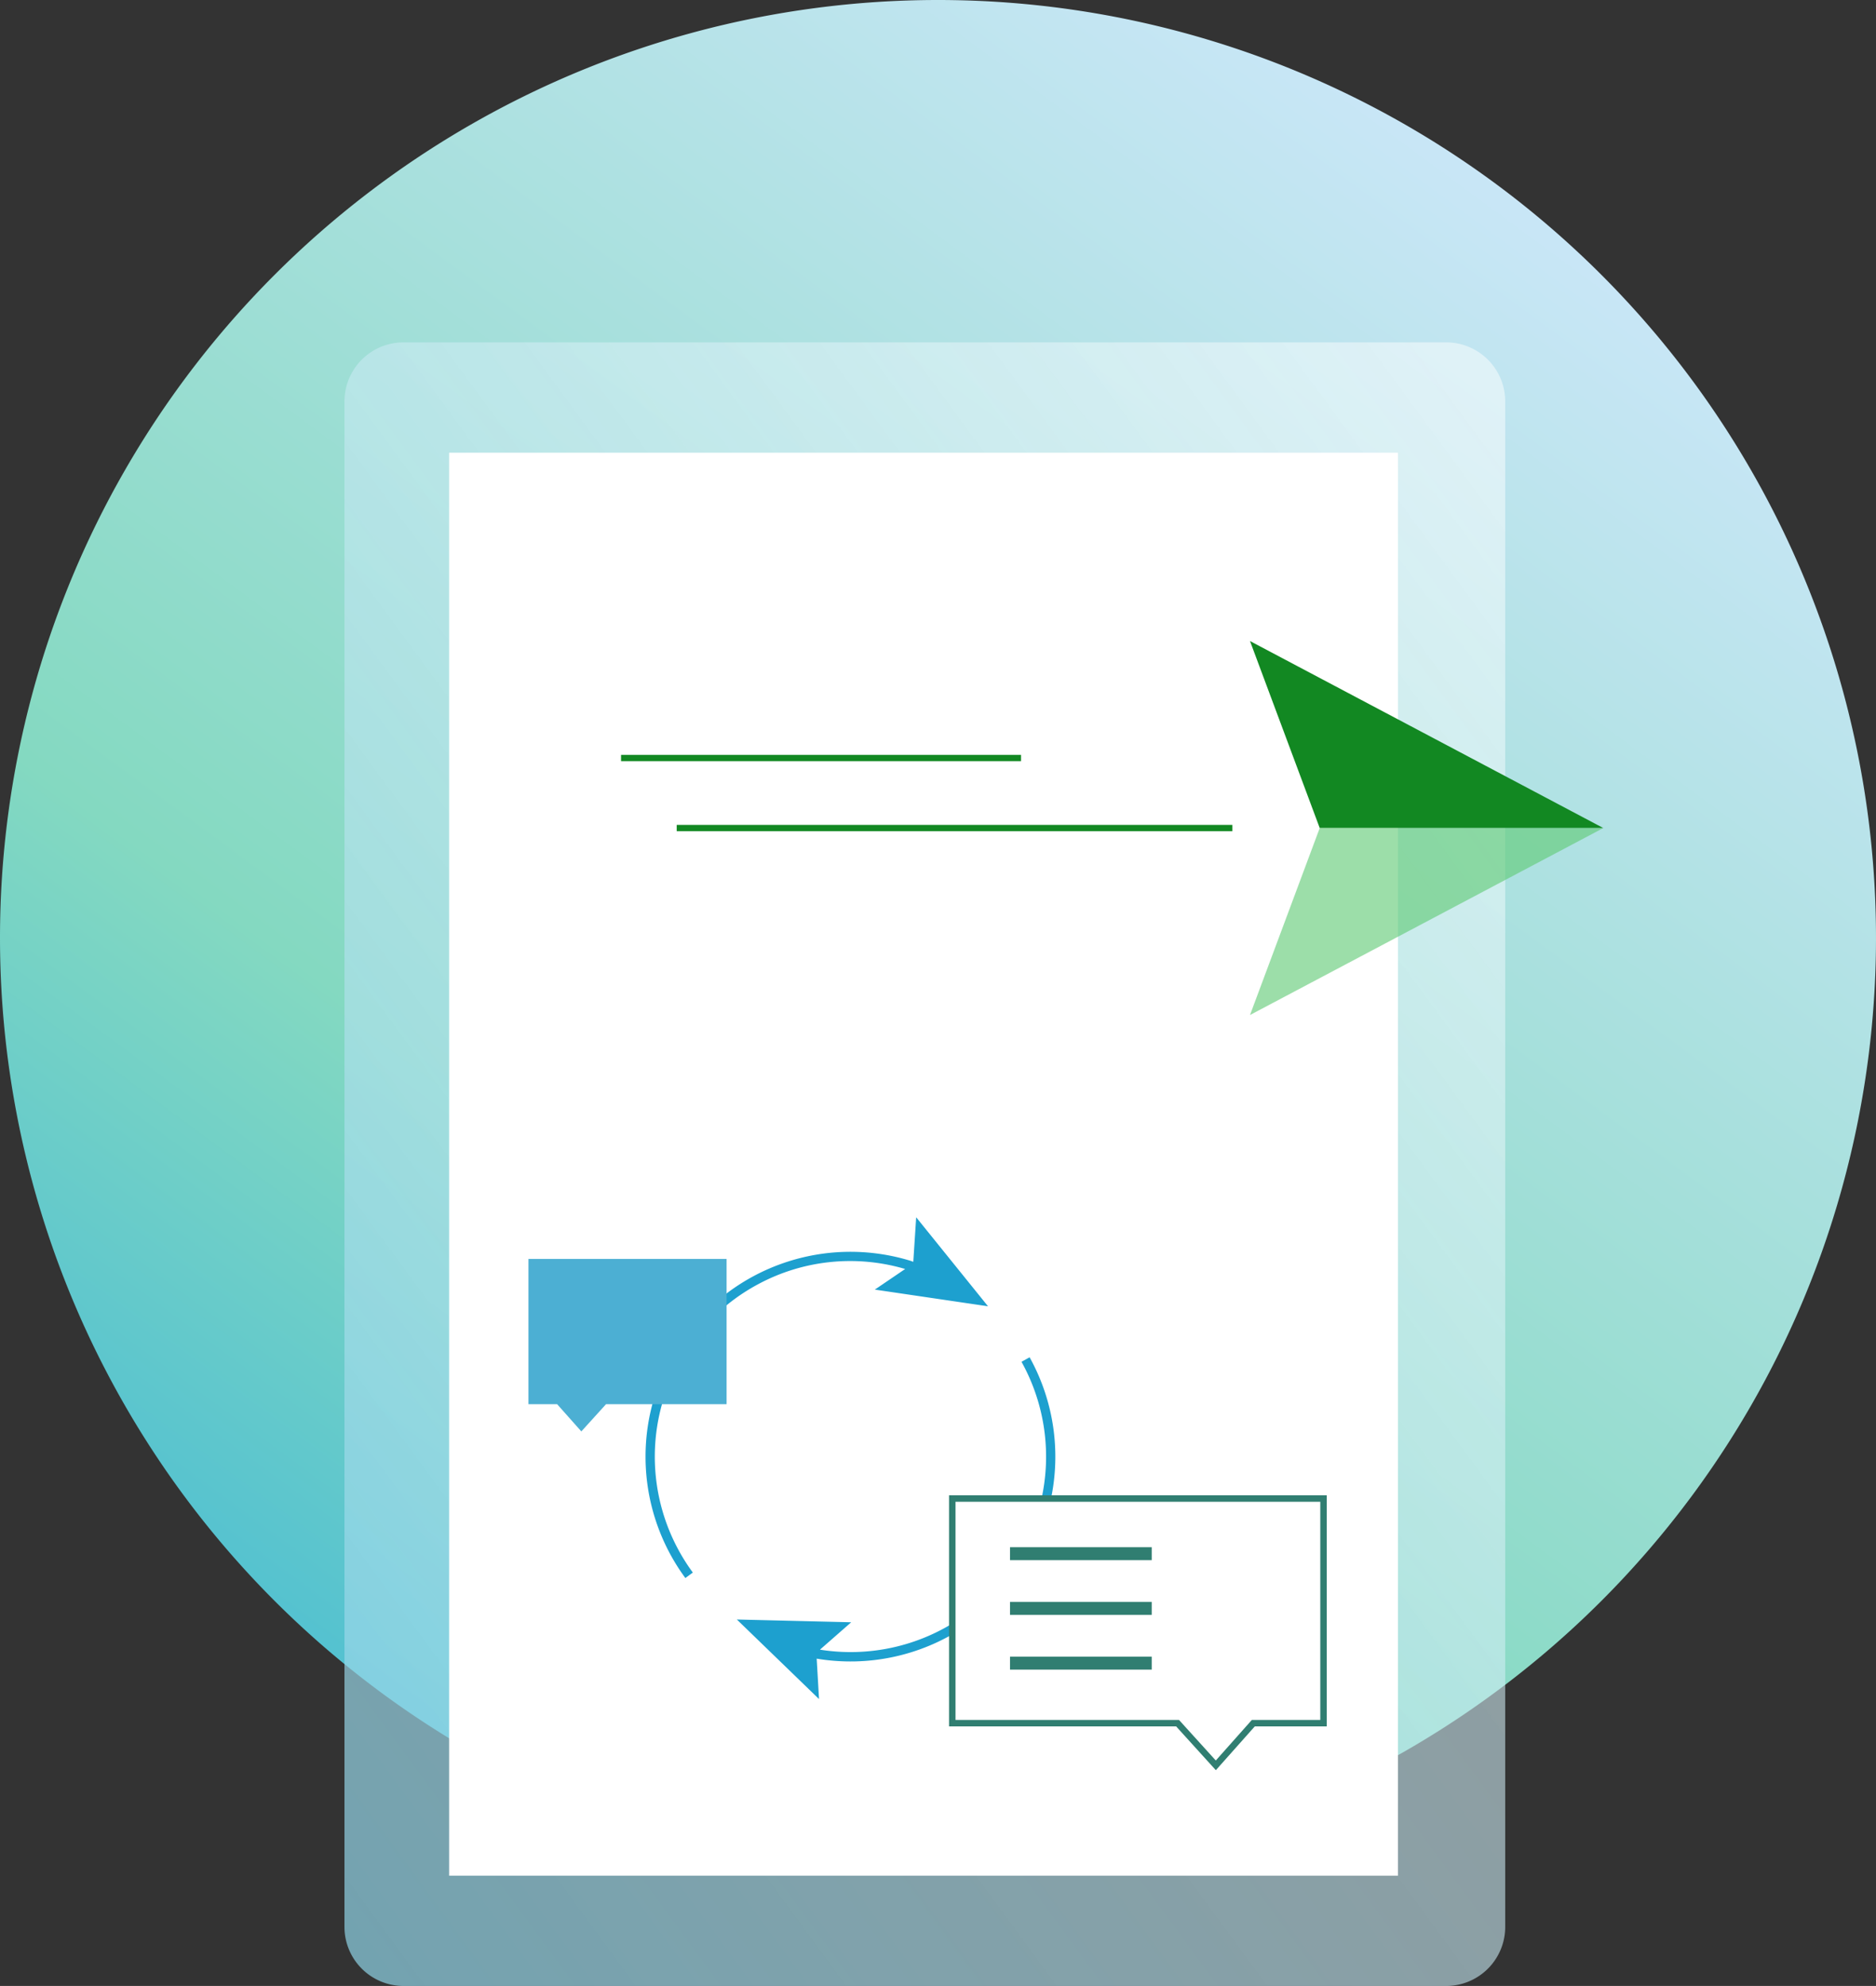 <svg id="Layer_1" data-name="Layer 1" xmlns="http://www.w3.org/2000/svg" xmlns:xlink="http://www.w3.org/1999/xlink" viewBox="0 0 148.522 157.252"><rect x="0" y="0" width="148.522" height="157.252" fill="#333333" stroke="none"/><defs><style>.cls-1{fill:url(#linear-gradient);}.cls-2,.cls-6{isolation:isolate;}.cls-2{opacity:0.7;fill:url(#linear-gradient-2);}.cls-3{fill:#00a9dc;}.cls-4{fill:#fff;}.cls-5{fill:#128822;}.cls-6{fill:#5fc975;opacity:0.62;}.cls-7{fill:#1da0cf;}.cls-8{fill:#4cafd3;}.cls-9{fill:#307e71;}</style><linearGradient id="linear-gradient" x1="-882.142" y1="617.227" x2="-881.339" y2="618.317" gradientTransform="matrix(148.522, 0, 0, -148.522, 131019.246, 91844.52)" gradientUnits="userSpaceOnUse"><stop offset="0" stop-color="#1da7e1"/><stop offset="0.453" stop-color="#84d9c1"/><stop offset="1" stop-color="#cce7f9"/></linearGradient><linearGradient id="linear-gradient-2" x1="-879.868" y1="618.145" x2="-880.799" y2="617.189" gradientTransform="matrix(91.896, 0, 0, -130.142, 80971.548, 80477.659)" gradientUnits="userSpaceOnUse"><stop offset="0" stop-color="#fff" stop-opacity="0.702"/><stop offset="1" stop-color="#8fd3e6"/></linearGradient></defs><path id="Path_1211" data-name="Path 1211" class="cls-1" d="M74.261,0A74.261,74.261,0,1,1,0,74.261,74.261,74.261,0,0,1,74.261,0Z"/><path id="Path_1212-2" data-name="Path 1212-2" class="cls-2" d="M114.49,27.11H31.948a4.675,4.675,0,0,0-4.677,4.673V152.577a4.675,4.675,0,0,0,4.675,4.675H114.49a4.675,4.675,0,0,0,4.677-4.673V31.785a4.675,4.675,0,0,0-4.675-4.675Z"/><rect id="Rectangle_911" data-name="Rectangle 911" class="cls-3" x="40.172" y="41.411" width="66.771" height="102.939"/><rect id="Rectangle_912" data-name="Rectangle 912" class="cls-4" x="35.558" y="35.847" width="75.118" height="112.676"/><g id="Line_53" data-name="Line 53"><rect class="cls-5" x="53.575" y="65.317" width="43.993" height="0.497"/></g><g id="Line_53-2" data-name="Line 53"><rect class="cls-5" x="49.168" y="59.774" width="31.666" height="0.497"/></g><path id="Path_1215" data-name="Path 1215" class="cls-5" d="M126.933,65.565,98.961,50.759l5.521,14.806Z"/><path id="Path_1216" data-name="Path 1216" class="cls-6" d="M98.961,80.372l27.972-14.806H104.481Z"/><path class="cls-7" d="M81.514,107.473l-.643.355a15.473,15.473,0,0,1-15.955,22.795l2.474-2.169-9.054-.219,6.506,6.3-.185-3.2a16.216,16.216,0,0,0,16.857-23.861Z"/><path class="cls-7" d="M60.061,101.665a15.377,15.377,0,0,1,11.6-1.184l-2.4,1.632,8.96,1.322-5.687-7.048-.229,3.524c-.078-.025-.152-.057-.23-.081a16.222,16.222,0,0,0-17.816,25.121l.592-.433a15.489,15.489,0,0,1,5.21-22.853Z"/><path id="Path_166" data-name="Path 166" class="cls-8" d="M41.837,111.184h2.269l1.918,2.159,1.958-2.159h9.542v-11.5H41.838Z"/><g id="Path_166-2" data-name="Path 166"><path class="cls-4" d="M104.784,136.444H99.223l-2.967,3.339-3.028-3.339H75.391V118.656h29.392Z"/><path class="cls-9" d="M96.258,140.167,93.115,136.7H75.135V118.4H105.04v18.3h-5.7Zm-20.61-3.979H93.342l2.912,3.212,2.854-3.212h5.419V118.912H75.648Z"/></g><g id="Group_106" data-name="Group 106"><g id="Line_32" data-name="Line 32"><rect class="cls-9" x="79.963" y="122.511" width="11.218" height="1.025"/></g><g id="Line_33" data-name="Line 33"><rect class="cls-9" x="79.963" y="126.845" width="11.218" height="1.025"/></g><g id="Line_34" data-name="Line 34"><rect class="cls-9" x="79.963" y="131.18" width="11.218" height="1.025"/></g></g></svg>